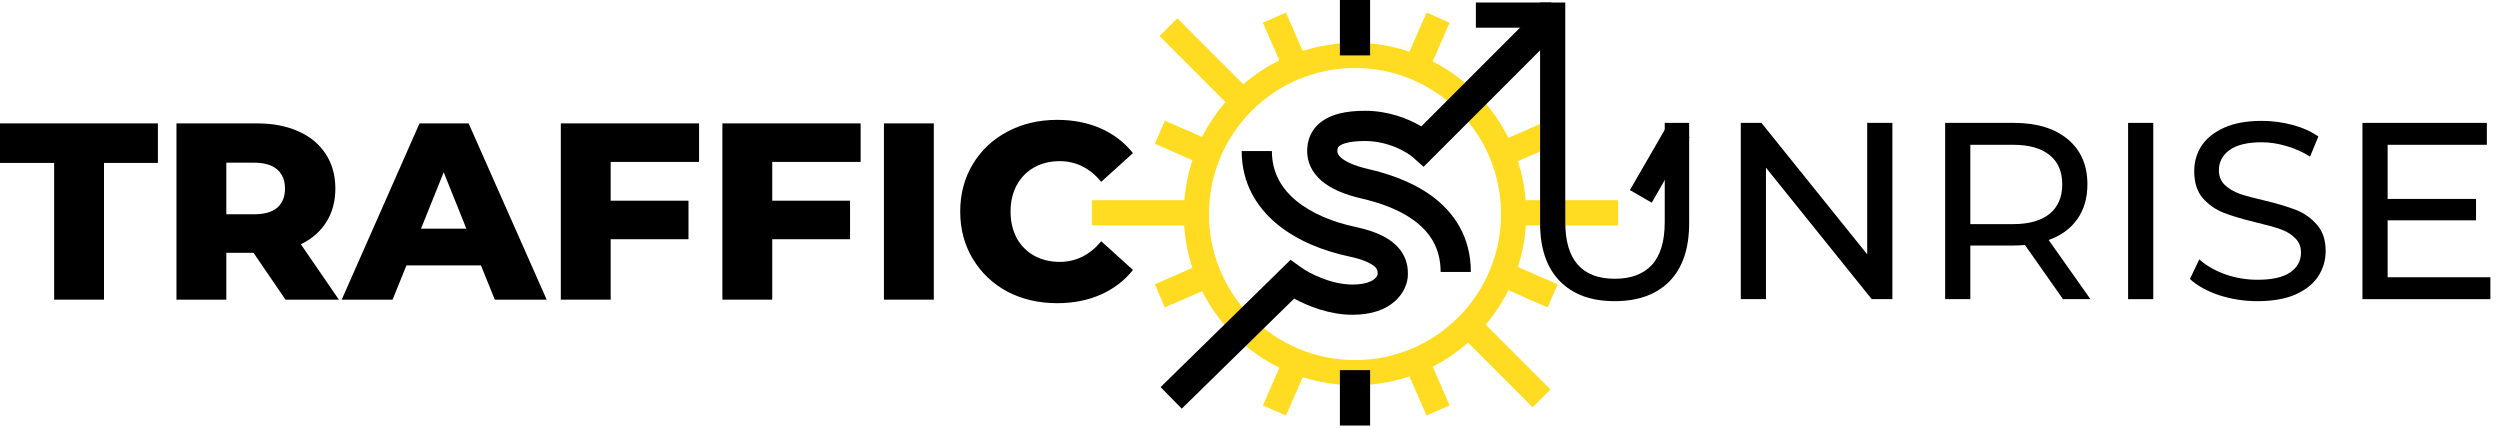 <svg width="292" height="50" viewBox="0 0 292 50" fill="none" xmlns="http://www.w3.org/2000/svg">
<path fill-rule="evenodd" clip-rule="evenodd" d="M149.564 7.354L147.506 2.648L150.2 1.469L152.259 6.175L149.564 7.354ZM164.564 6.175L166.623 1.469L169.318 2.648L167.259 7.354L164.564 6.175ZM143.753 12.537L135.434 4.218L137.513 2.138L145.832 10.457L143.753 12.537ZM166.051 15.134L178.99 2.195L181.069 4.275L166.265 19.079L165.229 18.158C164.561 17.564 162.308 16.176 159.441 16.176C157.507 16.176 156.64 16.531 156.279 16.801C156.014 17.001 155.912 17.234 155.912 17.647C155.912 17.928 155.999 18.264 156.464 18.663C156.983 19.108 157.975 19.623 159.772 20.038C161.748 20.494 164.626 21.357 167.035 23.113C169.502 24.911 171.5 27.672 171.5 31.765H168.559C168.559 28.798 167.174 26.854 165.303 25.49C163.374 24.084 160.958 23.33 159.111 22.904C157.084 22.436 155.576 21.775 154.55 20.896C153.472 19.972 152.971 18.837 152.971 17.647C152.971 16.589 153.31 15.352 154.515 14.448C155.625 13.616 157.258 13.235 159.441 13.235C162.244 13.235 164.593 14.227 166.051 15.134ZM139.587 18.847L134.881 16.788L136.06 14.094L140.766 16.153L139.587 18.847ZM176.058 16.153L180.764 14.094L181.942 16.788L177.237 18.847L176.058 16.153ZM151.222 23.681C153.076 25.21 155.624 26.238 158.274 26.796C160.781 27.324 162.337 28.165 163.228 29.259C164.148 30.387 164.147 31.535 164.147 32.04L164.147 32.059C164.147 32.922 163.745 34.055 162.738 34.956C161.706 35.88 160.148 36.471 157.971 36.471C155.246 36.471 152.682 35.401 151.11 34.511L137.823 47.521L135.765 45.42L150.771 30.727L151.777 31.458C152.713 32.139 155.335 33.529 157.971 33.529C159.616 33.529 160.412 33.091 160.777 32.764C160.968 32.594 161.077 32.423 161.137 32.288C161.197 32.156 161.205 32.07 161.206 32.06C161.206 32.059 161.206 32.058 161.206 32.059C161.206 31.671 161.194 31.418 160.948 31.117C160.663 30.767 159.866 30.137 157.668 29.674C154.729 29.056 151.689 27.878 149.351 25.951C146.975 23.992 145.324 21.245 145.324 17.647H148.265C148.265 20.226 149.407 22.185 151.222 23.681ZM127.529 23.382H139.294V26.323H127.529V23.382ZM177.235 23.382H189V26.323H177.235V23.382ZM140.766 33.847L136.06 35.906L134.881 33.212L139.587 31.153L140.766 33.847ZM177.237 31.153L181.942 33.212L180.764 35.906L176.058 33.847L177.237 31.153ZM179.016 47.568L170.697 39.249L172.777 37.169L181.096 45.488L179.016 47.568ZM152.259 43.825L150.2 48.531L147.506 47.352L149.564 42.646L152.259 43.825ZM167.259 42.646L169.318 47.352L166.623 48.531L164.564 43.825L167.259 42.646Z" fill="#FFDB21"/>
<path d="M6.324 19.029H0V14.412H18.441V19.029H12.147V35H6.324V19.029Z" fill="black"/>
<path d="M29.611 29.529H26.434V35H20.611V14.412H30.023C31.885 14.412 33.503 14.726 34.876 15.353C36.248 15.961 37.307 16.843 38.052 18C38.797 19.137 39.17 20.48 39.17 22.029C39.17 23.52 38.817 24.823 38.111 25.941C37.425 27.039 36.434 27.902 35.14 28.529L39.581 35H33.346L29.611 29.529ZM33.287 22.029C33.287 21.069 32.983 20.323 32.376 19.794C31.768 19.265 30.866 19 29.67 19H26.434V25.029H29.67C30.866 25.029 31.768 24.774 32.376 24.265C32.983 23.735 33.287 22.99 33.287 22.029Z" fill="black"/>
<path d="M56.176 31H47.471L45.853 35H39.912L49 14.412H54.735L63.853 35H57.794L56.176 31ZM54.471 26.706L51.824 20.118L49.176 26.706H54.471Z" fill="black"/>
<path d="M71.327 18.912V23.441H80.416V27.941H71.327V35H65.504V14.412H81.651V18.912H71.327Z" fill="black"/>
<path d="M90.198 18.912V23.441H99.286V27.941H90.198V35H84.374V14.412H100.522V18.912H90.198Z" fill="black"/>
<path d="M103.245 14.412H109.069V35H103.245V14.412Z" fill="black"/>
<path d="M123.477 35.412C121.32 35.412 119.379 34.961 117.653 34.059C115.947 33.137 114.604 31.863 113.624 30.235C112.643 28.608 112.153 26.765 112.153 24.706C112.153 22.647 112.643 20.804 113.624 19.177C114.604 17.549 115.947 16.284 117.653 15.382C119.379 14.461 121.32 14 123.477 14C125.359 14 127.055 14.333 128.565 15C130.075 15.667 131.33 16.628 132.33 17.882L128.624 21.235C127.29 19.628 125.673 18.823 123.771 18.823C122.653 18.823 121.653 19.069 120.771 19.559C119.908 20.049 119.231 20.745 118.741 21.647C118.271 22.529 118.035 23.549 118.035 24.706C118.035 25.863 118.271 26.892 118.741 27.794C119.231 28.677 119.908 29.363 120.771 29.853C121.653 30.343 122.653 30.588 123.771 30.588C125.673 30.588 127.29 29.784 128.624 28.177L132.33 31.529C131.33 32.784 130.075 33.745 128.565 34.412C127.055 35.078 125.359 35.412 123.477 35.412Z" fill="black"/>
<path d="M188.588 35.176C185.843 35.176 183.706 34.392 182.177 32.824C180.647 31.255 179.882 29 179.882 26.059V0.294H182.824V25.941C182.824 30.353 184.755 32.559 188.618 32.559C190.5 32.559 191.941 32.02 192.941 30.941C193.941 29.843 194.441 28.176 194.441 25.941V14.353H197.294V26.059C197.294 29.02 196.529 31.284 195 32.853C193.471 34.402 191.333 35.176 188.588 35.176Z" fill="black"/>
<path d="M221.03 14.353V34.941H218.618L206.265 19.588V34.941H203.324V14.353H205.736L218.089 29.706V14.353H221.03Z" fill="black"/>
<path d="M240.957 34.941L236.516 28.618C235.967 28.657 235.535 28.676 235.222 28.676H230.134V34.941H227.192V14.353H235.222C237.888 14.353 239.986 14.99 241.516 16.265C243.045 17.539 243.81 19.294 243.81 21.529C243.81 23.118 243.418 24.471 242.634 25.588C241.849 26.706 240.732 27.52 239.281 28.029L244.163 34.941H240.957ZM235.134 26.176C236.996 26.176 238.418 25.774 239.398 24.971C240.379 24.167 240.869 23.02 240.869 21.529C240.869 20.039 240.379 18.902 239.398 18.118C238.418 17.314 236.996 16.912 235.134 16.912H230.134V26.176H235.134Z" fill="black"/>
<path d="M248.562 14.353H251.503V34.941H248.562V14.353Z" fill="black"/>
<path d="M263.667 35.176C262.118 35.176 260.618 34.941 259.167 34.471C257.735 33.98 256.608 33.353 255.785 32.588L256.873 30.294C257.657 31 258.657 31.578 259.873 32.029C261.108 32.461 262.373 32.676 263.667 32.676C265.373 32.676 266.647 32.392 267.49 31.823C268.334 31.235 268.755 30.461 268.755 29.5C268.755 28.794 268.52 28.225 268.049 27.794C267.598 27.343 267.03 27 266.343 26.765C265.677 26.529 264.726 26.265 263.49 25.971C261.941 25.598 260.686 25.225 259.726 24.853C258.785 24.48 257.971 23.912 257.285 23.147C256.618 22.363 256.285 21.314 256.285 20C256.285 18.902 256.569 17.912 257.137 17.029C257.726 16.147 258.608 15.441 259.785 14.912C260.961 14.382 262.422 14.118 264.167 14.118C265.383 14.118 266.579 14.274 267.755 14.588C268.932 14.902 269.941 15.353 270.785 15.941L269.814 18.294C268.951 17.745 268.03 17.333 267.049 17.059C266.069 16.765 265.108 16.618 264.167 16.618C262.5 16.618 261.245 16.922 260.402 17.529C259.579 18.137 259.167 18.922 259.167 19.882C259.167 20.588 259.402 21.167 259.873 21.618C260.343 22.049 260.922 22.392 261.608 22.647C262.314 22.882 263.265 23.137 264.461 23.412C266.01 23.784 267.255 24.157 268.196 24.529C269.137 24.902 269.941 25.471 270.608 26.235C271.294 27 271.637 28.029 271.637 29.323C271.637 30.402 271.343 31.392 270.755 32.294C270.167 33.176 269.275 33.882 268.079 34.412C266.883 34.922 265.412 35.176 263.667 35.176Z" fill="black"/>
<path d="M290.876 32.382V34.941H275.934V14.353H290.464V16.912H278.875V23.235H289.199V25.735H278.875V32.382H290.876Z" fill="black"/>
<path fill-rule="evenodd" clip-rule="evenodd" d="M158.265 42.059C167.686 42.059 175.324 34.421 175.324 25C175.324 15.579 167.686 7.941 158.265 7.941C148.843 7.941 141.206 15.579 141.206 25C141.206 34.421 148.843 42.059 158.265 42.059ZM158.265 45C169.31 45 178.265 36.046 178.265 25C178.265 13.954 169.31 5 158.265 5C147.219 5 138.265 13.954 138.265 25C138.265 36.046 147.219 45 158.265 45Z" fill="#FFDB21"/>
<path fill-rule="evenodd" clip-rule="evenodd" d="M156.5 6.471V0H160.029V6.471H156.5ZM166.007 14.762L178.782 1.987L181.277 4.483L166.277 19.483L165.033 18.378C164.408 17.822 162.222 16.471 159.441 16.471C157.532 16.471 156.741 16.823 156.456 17.037C156.284 17.166 156.206 17.299 156.206 17.647C156.206 17.837 156.251 18.093 156.656 18.439C157.124 18.841 158.064 19.342 159.838 19.751C161.827 20.21 164.751 21.084 167.209 22.875C169.735 24.717 171.794 27.56 171.794 31.765H168.265C168.265 28.911 166.941 27.048 165.13 25.728C163.249 24.357 160.879 23.613 159.044 23.19C156.995 22.717 155.435 22.041 154.359 21.119C153.219 20.142 152.676 18.928 152.676 17.647C152.676 16.525 153.039 15.188 154.338 14.213C155.523 13.324 157.233 12.941 159.441 12.941C162.181 12.941 164.498 13.866 166.007 14.762ZM151.409 23.455C153.215 24.943 155.713 25.957 158.334 26.508C160.872 27.043 162.504 27.905 163.456 29.073C164.442 30.282 164.441 31.519 164.441 32.038L164.441 32.059C164.441 33.007 164.003 34.219 162.934 35.175C161.835 36.158 160.202 36.765 157.971 36.765C155.293 36.765 152.776 35.76 151.159 34.875L138.029 47.731L135.56 45.21L150.743 30.342L151.95 31.22C152.858 31.88 155.419 33.235 157.971 33.235C159.563 33.235 160.282 32.812 160.581 32.545C160.84 32.313 160.896 32.103 160.908 32.058C160.912 32.046 160.912 32.045 160.912 32.059C160.912 31.682 160.897 31.52 160.72 31.303C160.496 31.027 159.775 30.419 157.607 29.962C154.64 29.337 151.55 28.145 149.164 26.178C146.732 24.172 145.029 21.347 145.029 17.647H148.559C148.559 20.124 149.65 22.004 151.409 23.455ZM156.5 49.706V43.235H160.029V49.706H156.5Z" fill="black"/>
<path fill-rule="evenodd" clip-rule="evenodd" d="M181.206 3.235H172.382V0.294H181.206V3.235Z" fill="black"/>
<path fill-rule="evenodd" clip-rule="evenodd" d="M197.332 16.029L192.921 23.671L190.374 22.2L194.785 14.559L197.332 16.029Z" fill="black"/>
</svg>
